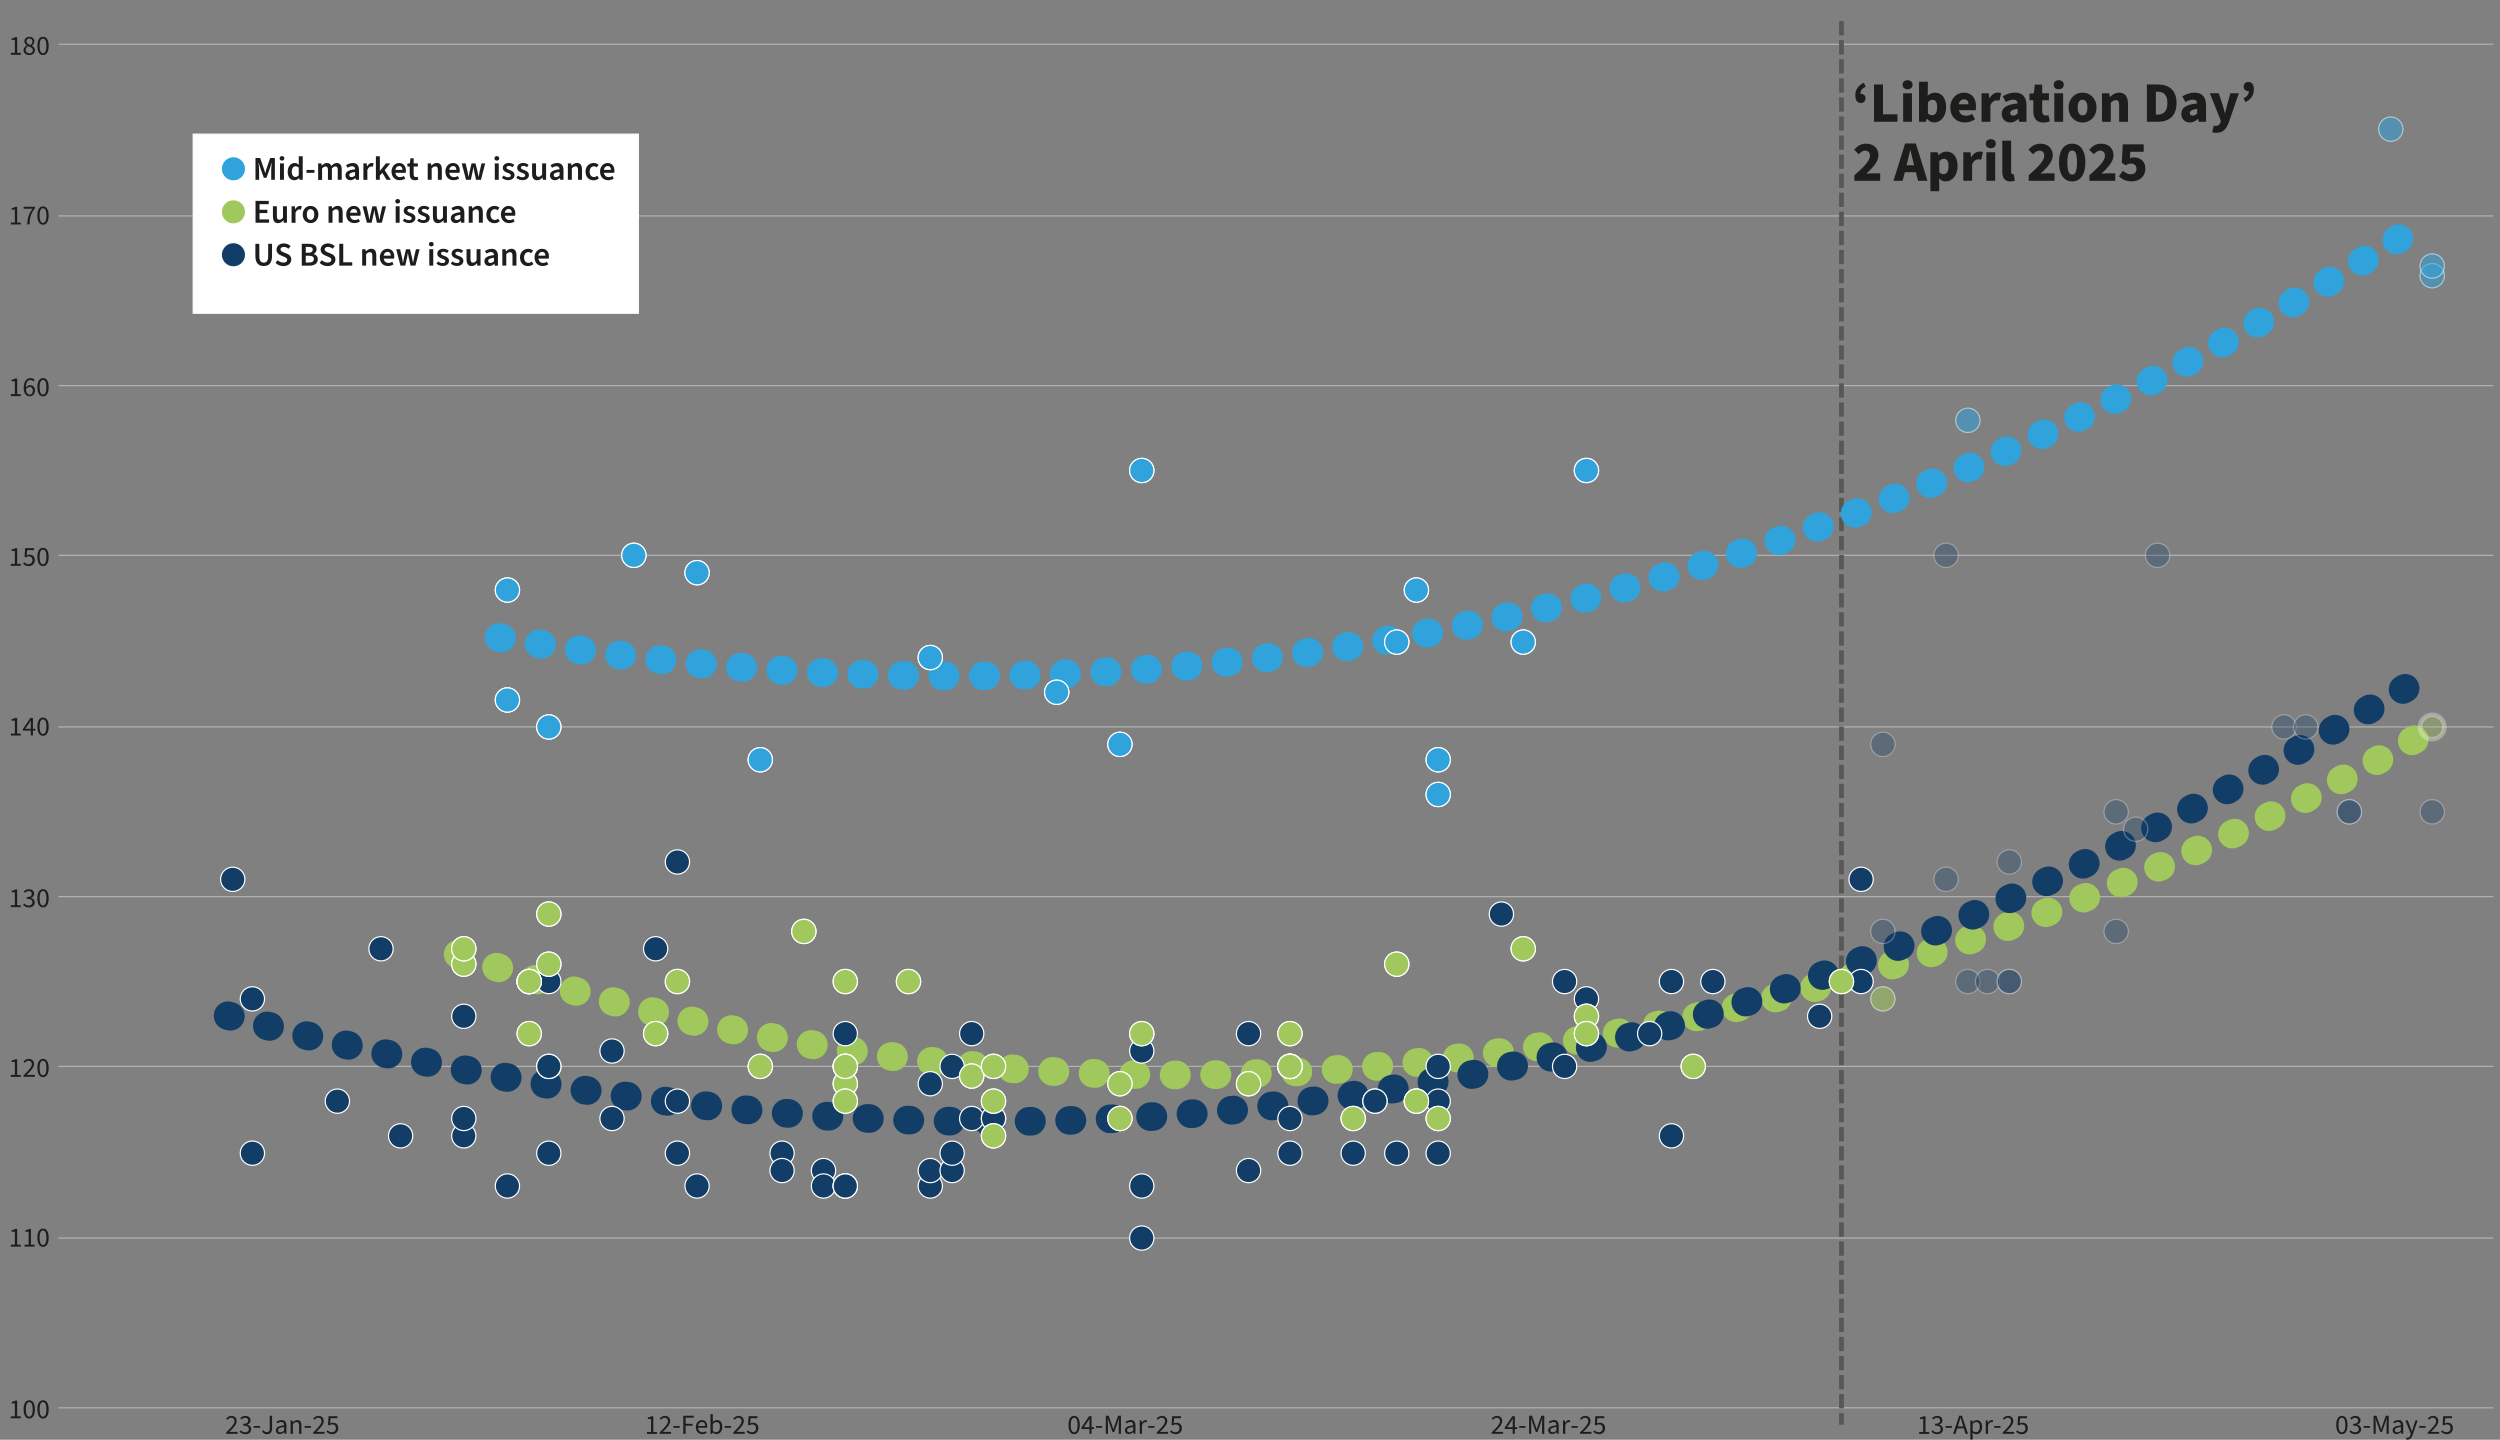 <?xml version="1.0" encoding="UTF-8"?>
<svg xmlns="http://www.w3.org/2000/svg" viewBox="0 0 524.41 302">
  <rect x="0" y="0" width="524.41" height="302" fill="#808080" stroke="none"/>
  <defs>
    <style>
      .Scatter_light, .cls-1, .cls-2, .cls-3, .cls-4, .cls-5, .cls-6, .cls-7 {
        stroke: #fff;
        stroke-miterlimit: 10;
      }

      .Scatter_light, .cls-2, .cls-3, .cls-4, .cls-8, .cls-5, .cls-6, .cls-7 {
        stroke-width: .25px;
      }

      .Scatter_light, .cls-5 {
        fill: #30a3dc;
      }

      .cls-9 {
        stroke: #30a3dc;
      }

      .cls-9, .cls-10, .cls-11, .cls-12, .cls-8 {
        fill: none;
        stroke-linejoin: round;
      }

      .cls-9, .cls-11, .cls-12 {
        stroke-dasharray: .5 8;
        stroke-linecap: round;
        stroke-width: 6px;
      }

      .cls-1, .cls-2, .cls-7 {
        fill: #a1c85c;
      }

      .cls-1, .cls-5, .cls-6, .cls-7 {
        opacity: .31;
      }

      .cls-13 {
        fill: #1d1d1b;
      }

      .cls-10 {
        stroke: #575756;
        stroke-dasharray: 3 1;
      }

      .cls-11 {
        stroke: #113d66;
      }

      .cls-12 {
        stroke: #a1c85c;
      }

      .cls-3 {
        fill: #fff;
      }

      .cls-4, .cls-6 {
        fill: #113d66;
      }

      .cls-8 {
        stroke: #b2b2b2;
      }
    </style>
  </defs>
  <g id="Layer_7" data-name="Layer 7">
    <path class="cls-8" d="M12.25,9.29h510.76M12.25,45.29h510.76M12.25,80.89h510.76M12.25,116.49h510.76M12.25,152.49h510.76M12.25,188.09h510.76M12.25,223.69h510.76M12.25,259.7h510.76"/>
    <line class="cls-8" x1="12.25" y1="295.3" x2="523.01" y2="295.3"/>
    <g>
      <g>
        <path class="cls-13" d="M2.27,297.09h.85v-2.71h-.68v-.31c.34-.06.58-.15.79-.27h.37v3.3h.76v.4h-2.09v-.4Z"/>
        <path class="cls-13" d="M4.95,295.63c0-1.24.45-1.91,1.19-1.91s1.18.67,1.18,1.91-.45,1.93-1.18,1.93-1.19-.69-1.19-1.93ZM6.86,295.63c0-1.08-.29-1.52-.72-1.52s-.72.44-.72,1.52.29,1.54.72,1.54.72-.46.72-1.54Z"/>
        <path class="cls-13" d="M7.84,295.63c0-1.24.45-1.91,1.19-1.91s1.18.67,1.18,1.91-.45,1.93-1.18,1.93-1.19-.69-1.19-1.93ZM9.74,295.63c0-1.08-.29-1.52-.72-1.52s-.72.44-.72,1.52.29,1.54.72,1.54.72-.46.72-1.54Z"/>
      </g>
      <g>
        <path class="cls-13" d="M2.27,261.08h.85v-2.71h-.68v-.31c.34-.06.58-.15.79-.27h.37v3.3h.76v.4h-2.09v-.4Z"/>
        <path class="cls-13" d="M5.16,261.08h.85v-2.71h-.68v-.31c.34-.06.59-.15.79-.27h.37v3.3h.76v.4h-2.09v-.4Z"/>
        <path class="cls-13" d="M7.84,259.62c0-1.24.45-1.91,1.19-1.91s1.18.67,1.18,1.91-.45,1.93-1.18,1.93-1.19-.69-1.19-1.93ZM9.74,259.62c0-1.08-.29-1.52-.72-1.52s-.72.44-.72,1.52.29,1.54.72,1.54.72-.46.72-1.54Z"/>
      </g>
      <g>
        <path class="cls-13" d="M2.27,225.48h.85v-2.71h-.68v-.31c.34-.06.58-.15.79-.27h.37v3.3h.76v.4h-2.09v-.4Z"/>
        <path class="cls-13" d="M4.93,225.59c1.1-1.08,1.74-1.76,1.74-2.36,0-.42-.23-.72-.7-.72-.31,0-.57.2-.78.44l-.27-.26c.31-.35.64-.57,1.11-.57.68,0,1.11.43,1.11,1.08,0,.72-.65,1.39-1.55,2.3.2-.02.43-.03.62-.03h1.11v.41h-2.39v-.3Z"/>
        <path class="cls-13" d="M7.84,224.02c0-1.24.45-1.91,1.19-1.91s1.18.67,1.18,1.91-.45,1.93-1.18,1.93-1.19-.69-1.19-1.93ZM9.74,224.02c0-1.08-.29-1.52-.72-1.52s-.72.44-.72,1.52.29,1.54.72,1.54.72-.46.72-1.54Z"/>
      </g>
      <g>
        <path class="cls-13" d="M2.27,189.88h.85v-2.71h-.68v-.31c.34-.06.58-.15.79-.27h.37v3.3h.76v.4h-2.09v-.4Z"/>
        <path class="cls-13" d="M4.85,189.83l.24-.31c.22.23.51.44.94.44s.77-.26.77-.67c0-.44-.3-.74-1.18-.74v-.37c.78,0,1.05-.3,1.05-.69,0-.35-.24-.58-.64-.58-.31,0-.57.16-.79.37l-.25-.3c.28-.27.63-.46,1.06-.46.64,0,1.11.34,1.11.94,0,.45-.27.73-.67.88v.02c.45.1.8.43.8.94,0,.66-.54,1.05-1.22,1.05-.59,0-.97-.25-1.22-.52Z"/>
        <path class="cls-13" d="M7.84,188.42c0-1.24.45-1.91,1.19-1.91s1.18.67,1.18,1.91-.45,1.93-1.18,1.93-1.19-.69-1.19-1.93ZM9.74,188.42c0-1.08-.29-1.52-.72-1.52s-.72.44-.72,1.52.29,1.54.72,1.54.72-.46.72-1.54Z"/>
      </g>
      <g>
        <path class="cls-13" d="M2.27,153.88h.85v-2.71h-.68v-.31c.34-.06.58-.15.79-.27h.37v3.3h.76v.4h-2.09v-.4Z"/>
        <path class="cls-13" d="M6.46,153.26h-1.66v-.32l1.58-2.36h.53v2.3h.5v.38h-.5v1.02h-.45v-1.02ZM6.46,152.88v-1.07c0-.19.02-.51.03-.71h-.02c-.09.17-.2.34-.3.52l-.86,1.26h1.16Z"/>
        <path class="cls-13" d="M7.84,152.42c0-1.24.45-1.91,1.19-1.91s1.18.67,1.18,1.91-.45,1.93-1.18,1.93-1.19-.69-1.19-1.93ZM9.74,152.42c0-1.08-.29-1.52-.72-1.52s-.72.44-.72,1.52.29,1.54.72,1.54.72-.46.72-1.54Z"/>
      </g>
      <g>
        <path class="cls-13" d="M2.27,118.28h.85v-2.71h-.68v-.31c.34-.06.58-.15.79-.27h.37v3.3h.76v.4h-2.09v-.4Z"/>
        <path class="cls-13" d="M4.84,118.25l.23-.32c.22.22.5.42.93.42s.81-.33.81-.84-.31-.81-.78-.81c-.25,0-.41.08-.63.22l-.25-.16.12-1.78h1.86v.42h-1.43l-.1,1.09c.17-.09.34-.15.57-.15.63,0,1.14.36,1.14,1.16s-.6,1.25-1.25,1.25c-.59,0-.96-.25-1.21-.5Z"/>
        <path class="cls-13" d="M7.84,116.82c0-1.24.45-1.91,1.19-1.91s1.18.67,1.18,1.91-.45,1.93-1.18,1.93-1.19-.69-1.19-1.93ZM9.74,116.82c0-1.08-.29-1.52-.72-1.52s-.72.44-.72,1.52.29,1.54.72,1.54.72-.46.72-1.54Z"/>
      </g>
      <g>
        <path class="cls-13" d="M2.27,82.68h.85v-2.71h-.68v-.31c.34-.06.58-.15.79-.27h.37v3.3h.76v.4h-2.09v-.4Z"/>
        <path class="cls-13" d="M4.98,81.37c0-1.48.67-2.06,1.41-2.06.4,0,.69.17.89.39l-.27.3c-.15-.18-.38-.3-.61-.3-.52,0-.96.41-.97,1.58.23-.29.56-.48.86-.48.64,0,1.05.38,1.05,1.14,0,.71-.5,1.19-1.1,1.19-.72,0-1.28-.59-1.28-1.78ZM5.44,81.67c.06.72.35,1.1.81,1.1.37,0,.64-.32.64-.81s-.23-.78-.68-.78c-.24,0-.54.14-.77.49Z"/>
        <path class="cls-13" d="M7.84,81.22c0-1.24.45-1.91,1.19-1.91s1.18.67,1.18,1.91-.45,1.93-1.18,1.93-1.19-.69-1.19-1.93ZM9.74,81.22c0-1.08-.29-1.52-.72-1.52s-.72.44-.72,1.52.29,1.54.72,1.54.72-.46.72-1.54Z"/>
      </g>
      <g>
        <path class="cls-13" d="M2.27,46.68h.85v-2.71h-.68v-.31c.34-.06.58-.15.79-.27h.37v3.3h.76v.4h-2.09v-.4Z"/>
        <path class="cls-13" d="M6.8,43.79h-1.84v-.42h2.38v.3c-.89,1.12-1.09,1.96-1.15,3.4h-.49c.06-1.39.36-2.26,1.11-3.28Z"/>
        <path class="cls-13" d="M7.84,45.21c0-1.24.45-1.91,1.19-1.91s1.18.67,1.18,1.91-.45,1.93-1.18,1.93-1.19-.69-1.19-1.93ZM9.74,45.21c0-1.08-.29-1.52-.72-1.52s-.72.44-.72,1.52.29,1.54.72,1.54.72-.46.72-1.54Z"/>
      </g>
      <g>
        <path class="cls-13" d="M2.27,11.08h.85v-2.71h-.68v-.31c.34-.06.58-.15.79-.27h.37v3.3h.76v.4h-2.09v-.4Z"/>
        <path class="cls-13" d="M4.94,10.53c0-.48.35-.81.7-1v-.02c-.27-.19-.52-.46-.52-.85,0-.57.45-.95,1.05-.95.64,0,1.04.41,1.04.99,0,.39-.28.72-.51.89v.02c.33.19.64.45.64.95,0,.55-.48.99-1.19.99s-1.21-.43-1.21-1.02ZM6.89,10.54c0-.48-.47-.64-1-.86-.29.19-.51.46-.51.8,0,.41.34.7.79.7.43,0,.72-.26.72-.64ZM6.8,8.72c0-.36-.24-.65-.64-.65-.34,0-.6.23-.6.59,0,.44.41.63.85.8.25-.22.39-.47.39-.74Z"/>
        <path class="cls-13" d="M7.84,9.62c0-1.24.45-1.91,1.19-1.91s1.18.67,1.18,1.91-.45,1.93-1.18,1.93-1.19-.69-1.19-1.93ZM9.74,9.62c0-1.08-.29-1.52-.72-1.52s-.72.43-.72,1.52.29,1.54.72,1.54.72-.46.72-1.54Z"/>
      </g>
    </g>
    <g>
      <g>
        <path class="cls-13" d="M47.44,300.47c1.1-1.08,1.74-1.76,1.74-2.36,0-.42-.23-.72-.7-.72-.31,0-.57.2-.78.44l-.27-.26c.31-.35.64-.57,1.11-.57.68,0,1.11.43,1.11,1.08,0,.72-.65,1.39-1.55,2.3.2-.02.43-.03.62-.03h1.11v.41h-2.39v-.3Z"/>
        <path class="cls-13" d="M50.24,300.32l.24-.31c.22.23.51.44.95.44s.77-.26.77-.67c0-.44-.3-.74-1.18-.74v-.37c.78,0,1.05-.3,1.05-.69,0-.35-.24-.58-.64-.58-.31,0-.57.16-.79.37l-.25-.3c.28-.27.63-.46,1.06-.46.64,0,1.11.34,1.11.94,0,.45-.27.73-.67.88v.02c.45.1.8.43.8.94,0,.66-.54,1.05-1.22,1.05-.59,0-.97-.25-1.22-.52Z"/>
        <path class="cls-13" d="M53.21,299.13h1.33v.37h-1.33v-.37Z"/>
        <path class="cls-13" d="M54.97,300.23l.33-.22c.16.28.38.41.66.41.42,0,.62-.23.62-.82v-2.63h.49v2.67c0,.67-.31,1.21-1.08,1.21-.46,0-.8-.2-1.01-.61Z"/>
        <path class="cls-13" d="M57.87,300.04c0-.63.52-.93,1.73-1.06,0-.35-.12-.7-.58-.7-.33,0-.62.14-.84.29l-.19-.33c.26-.17.66-.37,1.11-.37.68,0,.98.46.98,1.15v1.73h-.39l-.05-.34h-.02c-.27.23-.57.41-.93.41-.47,0-.82-.29-.82-.8ZM59.59,300.09v-.76c-.95.11-1.26.32-1.26.69,0,.31.21.43.49.43s.5-.12.77-.36Z"/>
        <path class="cls-13" d="M60.96,297.95h.39l.04.41h.02c.27-.27.56-.48.95-.48.6,0,.86.38.86,1.1v1.79h-.48v-1.72c0-.53-.16-.75-.53-.75-.28,0-.49.14-.77.43v2.04h-.48v-2.82Z"/>
        <path class="cls-13" d="M63.9,299.13h1.33v.37h-1.33v-.37Z"/>
        <path class="cls-13" d="M65.7,300.47c1.1-1.08,1.74-1.76,1.74-2.36,0-.42-.23-.72-.7-.72-.31,0-.57.2-.78.44l-.27-.26c.31-.35.64-.57,1.11-.57.68,0,1.11.43,1.11,1.08,0,.72-.65,1.39-1.55,2.3.2-.02.43-.03.62-.03h1.11v.41h-2.39v-.3Z"/>
        <path class="cls-13" d="M68.49,300.34l.23-.32c.22.22.5.42.93.42s.81-.33.81-.84-.31-.81-.78-.81c-.25,0-.41.08-.63.22l-.25-.16.12-1.78h1.86v.42h-1.43l-.1,1.09c.17-.09.34-.15.57-.15.63,0,1.14.36,1.14,1.16s-.6,1.25-1.25,1.25c-.59,0-.96-.25-1.21-.5Z"/>
      </g>
      <g>
        <path class="cls-13" d="M135.71,300.37h.85v-2.71h-.68v-.31c.34-.06.58-.15.79-.27h.37v3.3h.76v.4h-2.09v-.4Z"/>
        <path class="cls-13" d="M138.37,300.47c1.1-1.08,1.74-1.76,1.74-2.36,0-.42-.23-.72-.7-.72-.31,0-.57.2-.78.44l-.27-.26c.31-.35.64-.57,1.11-.57.68,0,1.11.43,1.11,1.08,0,.72-.65,1.39-1.55,2.3.2-.02.43-.03.62-.03h1.11v.41h-2.39v-.3Z"/>
        <path class="cls-13" d="M141.26,299.13h1.33v.37h-1.33v-.37Z"/>
        <path class="cls-13" d="M143.34,296.97h2.19v.41h-1.71v1.28h1.45v.41h-1.45v1.7h-.49v-3.8Z"/>
        <path class="cls-13" d="M145.96,299.36c0-.92.62-1.48,1.26-1.48.72,0,1.13.51,1.13,1.32,0,.1,0,.19-.02.28h-1.9c.04.58.39.96.93.96.27,0,.51-.08.71-.21l.17.31c-.24.17-.54.29-.93.29-.75,0-1.34-.54-1.34-1.48ZM147.93,299.12c0-.56-.26-.85-.69-.85-.39,0-.74.31-.8.85h1.49Z"/>
        <path class="cls-13" d="M149.49,300.48h-.02l-.05.29h-.38v-4.13h.48v1.12l-.02.5c.26-.22.57-.39.89-.39.72,0,1.12.56,1.12,1.43,0,.96-.58,1.52-1.22,1.52-.26,0-.55-.13-.8-.36ZM151.02,299.32c0-.62-.21-1.03-.74-1.03-.24,0-.48.13-.75.38v1.47c.24.21.5.29.68.29.46,0,.81-.42.81-1.11Z"/>
        <path class="cls-13" d="M152.02,299.13h1.33v.37h-1.33v-.37Z"/>
        <path class="cls-13" d="M153.82,300.47c1.1-1.08,1.74-1.76,1.74-2.36,0-.42-.23-.72-.7-.72-.31,0-.57.2-.78.44l-.27-.26c.31-.35.64-.57,1.11-.57.68,0,1.11.43,1.11,1.08,0,.72-.65,1.39-1.55,2.3.2-.02.43-.03.62-.03h1.11v.41h-2.39v-.3Z"/>
        <path class="cls-13" d="M156.61,300.34l.23-.32c.22.22.5.42.93.42s.81-.33.81-.84-.31-.81-.78-.81c-.25,0-.41.08-.63.22l-.26-.16.12-1.78h1.86v.42h-1.43l-.1,1.09c.17-.09.34-.15.57-.15.63,0,1.14.36,1.14,1.16s-.6,1.25-1.25,1.25c-.59,0-.96-.25-1.21-.5Z"/>
      </g>
      <g>
        <path class="cls-13" d="M224.13,298.91c0-1.24.45-1.91,1.19-1.91s1.18.67,1.18,1.91-.45,1.93-1.18,1.93-1.19-.69-1.19-1.93ZM226.04,298.91c0-1.08-.29-1.52-.72-1.52s-.72.44-.72,1.52.29,1.54.72,1.54.72-.46.72-1.54Z"/>
        <path class="cls-13" d="M228.52,299.75h-1.66v-.32l1.58-2.36h.53v2.3h.5v.38h-.5v1.02h-.45v-1.02ZM228.52,299.37v-1.07c0-.19.02-.51.03-.71h-.02c-.09.17-.2.34-.3.52l-.86,1.26h1.16Z"/>
        <path class="cls-13" d="M229.88,299.13h1.33v.37h-1.33v-.37Z"/>
        <path class="cls-13" d="M231.96,296.97h.61l.72,2.04c.09.27.17.51.25.79h.02c.09-.28.16-.53.25-.79l.72-2.04h.61v3.8h-.46v-2.1c0-.34.04-.81.07-1.14h-.02l-.3.89-.71,1.97h-.35l-.71-1.97-.3-.89h-.02c.03.33.07.8.07,1.14v2.1h-.45v-3.8Z"/>
        <path class="cls-13" d="M235.97,300.04c0-.63.52-.93,1.73-1.06,0-.35-.12-.7-.58-.7-.32,0-.62.14-.84.29l-.19-.33c.26-.17.66-.37,1.11-.37.68,0,.98.46.98,1.15v1.73h-.39l-.05-.34h-.02c-.27.23-.57.41-.93.41-.47,0-.82-.29-.82-.8ZM237.69,300.09v-.76c-.95.11-1.26.32-1.26.69,0,.31.21.43.49.43s.5-.12.77-.36Z"/>
        <path class="cls-13" d="M239.06,297.95h.39l.04.51h.02c.2-.35.49-.58.8-.58.13,0,.21.02.3.06l-.1.41c-.08-.02-.14-.04-.25-.04-.24,0-.52.17-.71.64v1.81h-.48v-2.82Z"/>
        <path class="cls-13" d="M240.84,299.13h1.33v.37h-1.33v-.37Z"/>
        <path class="cls-13" d="M242.64,300.47c1.1-1.08,1.74-1.76,1.74-2.36,0-.42-.23-.72-.7-.72-.31,0-.57.2-.78.44l-.27-.26c.31-.35.64-.57,1.11-.57.68,0,1.11.43,1.11,1.08,0,.72-.65,1.39-1.55,2.3.2-.02.43-.03.62-.03h1.11v.41h-2.39v-.3Z"/>
        <path class="cls-13" d="M245.44,300.34l.23-.32c.22.22.5.42.93.42s.81-.33.81-.84-.31-.81-.78-.81c-.26,0-.41.08-.63.22l-.25-.16.12-1.78h1.86v.42h-1.43l-.1,1.09c.17-.09.34-.15.57-.15.63,0,1.14.36,1.14,1.16s-.6,1.25-1.25,1.25c-.59,0-.96-.25-1.21-.5Z"/>
      </g>
      <g>
        <path class="cls-13" d="M312.9,300.47c1.1-1.08,1.74-1.76,1.74-2.36,0-.42-.23-.72-.7-.72-.31,0-.57.2-.78.44l-.27-.26c.31-.35.64-.57,1.11-.57.68,0,1.11.43,1.11,1.08,0,.72-.65,1.39-1.55,2.3.2-.02.43-.03.62-.03h1.11v.41h-2.39v-.3Z"/>
        <path class="cls-13" d="M317.31,299.75h-1.66v-.32l1.58-2.36h.53v2.3h.5v.38h-.5v1.02h-.45v-1.02ZM317.31,299.37v-1.07c0-.19.02-.51.03-.71h-.02c-.09.17-.2.34-.3.52l-.86,1.26h1.16Z"/>
        <path class="cls-13" d="M318.67,299.13h1.33v.37h-1.33v-.37Z"/>
        <path class="cls-13" d="M320.75,296.97h.61l.72,2.04c.09.27.17.51.25.79h.02c.09-.28.16-.53.25-.79l.72-2.04h.61v3.8h-.46v-2.1c0-.34.04-.81.07-1.14h-.02l-.3.89-.71,1.97h-.35l-.71-1.97-.3-.89h-.02c.03.33.07.8.07,1.14v2.1h-.45v-3.8Z"/>
        <path class="cls-13" d="M324.75,300.04c0-.63.52-.93,1.73-1.06,0-.35-.12-.7-.58-.7-.32,0-.62.14-.84.29l-.19-.33c.26-.17.66-.37,1.11-.37.68,0,.98.46.98,1.15v1.73h-.39l-.05-.34h-.02c-.27.23-.57.41-.93.41-.47,0-.82-.29-.82-.8ZM326.48,300.09v-.76c-.95.11-1.26.32-1.26.69,0,.31.21.43.49.43s.5-.12.77-.36Z"/>
        <path class="cls-13" d="M327.85,297.95h.39l.04.51h.02c.2-.35.49-.58.8-.58.13,0,.21.02.3.06l-.1.41c-.08-.02-.14-.04-.25-.04-.24,0-.52.17-.71.64v1.81h-.48v-2.82Z"/>
        <path class="cls-13" d="M329.63,299.13h1.33v.37h-1.33v-.37Z"/>
        <path class="cls-13" d="M331.43,300.47c1.1-1.08,1.74-1.76,1.74-2.36,0-.42-.23-.72-.7-.72-.31,0-.57.2-.78.44l-.27-.26c.31-.35.64-.57,1.11-.57.68,0,1.11.43,1.11,1.08,0,.72-.65,1.39-1.55,2.3.2-.02.43-.03.62-.03h1.11v.41h-2.39v-.3Z"/>
        <path class="cls-13" d="M334.22,300.34l.23-.32c.22.22.5.42.93.42s.81-.33.81-.84-.31-.81-.78-.81c-.26,0-.41.08-.63.22l-.25-.16.12-1.78h1.86v.42h-1.43l-.1,1.09c.17-.09.34-.15.57-.15.63,0,1.14.36,1.14,1.16s-.6,1.25-1.25,1.25c-.59,0-.96-.25-1.21-.5Z"/>
      </g>
      <g>
        <path class="cls-13" d="M402.57,300.37h.85v-2.71h-.68v-.31c.34-.06.59-.15.79-.27h.37v3.3h.76v.4h-2.09v-.4Z"/>
        <path class="cls-13" d="M405.14,300.32l.24-.31c.22.23.51.44.95.44s.76-.26.76-.67c0-.44-.3-.74-1.18-.74v-.37c.78,0,1.05-.3,1.05-.69,0-.35-.24-.58-.64-.58-.31,0-.57.16-.79.37l-.25-.3c.28-.27.63-.46,1.06-.46.64,0,1.11.34,1.11.94,0,.45-.27.73-.67.88v.02c.45.1.8.43.8.94,0,.66-.54,1.05-1.22,1.05-.59,0-.97-.25-1.22-.52Z"/>
        <path class="cls-13" d="M408.11,299.13h1.33v.37h-1.33v-.37Z"/>
        <path class="cls-13" d="M410.98,296.97h.56l1.28,3.8h-.52l-.36-1.15h-1.39l-.37,1.15h-.49l1.28-3.8ZM410.68,299.22h1.14l-.18-.57c-.14-.42-.26-.84-.38-1.28h-.02c-.12.44-.24.86-.37,1.28l-.18.57Z"/>
        <path class="cls-13" d="M413.31,297.95h.39l.04.33h.02c.25-.21.57-.39.9-.39.72,0,1.12.56,1.12,1.44,0,.96-.58,1.52-1.22,1.52-.25,0-.52-.12-.78-.32v.49s.01.95.01.95h-.48v-4.01ZM415.28,299.32c0-.62-.21-1.03-.74-1.03-.24,0-.48.13-.75.38v1.47c.25.21.5.29.68.29.46,0,.81-.42.81-1.11Z"/>
        <path class="cls-13" d="M416.53,297.95h.39l.04.51h.02c.2-.35.49-.58.8-.58.13,0,.21.02.3.06l-.1.41c-.08-.02-.14-.04-.25-.04-.24,0-.52.17-.71.64v1.81h-.48v-2.82Z"/>
        <path class="cls-13" d="M418.31,299.13h1.33v.37h-1.33v-.37Z"/>
        <path class="cls-13" d="M420.11,300.47c1.1-1.08,1.74-1.76,1.74-2.36,0-.42-.23-.72-.7-.72-.31,0-.57.2-.78.44l-.27-.26c.31-.35.64-.57,1.11-.57.68,0,1.11.43,1.11,1.08,0,.72-.65,1.39-1.55,2.3.2-.02.43-.03.62-.03h1.11v.41h-2.39v-.3Z"/>
        <path class="cls-13" d="M422.9,300.34l.23-.32c.22.22.5.42.93.42s.81-.33.81-.84-.31-.81-.78-.81c-.26,0-.41.08-.63.22l-.25-.16.12-1.78h1.86v.42h-1.43l-.1,1.09c.17-.09.34-.15.57-.15.63,0,1.14.36,1.14,1.16s-.6,1.25-1.25,1.25c-.59,0-.96-.25-1.21-.5Z"/>
      </g>
      <g>
        <path class="cls-13" d="M490.06,298.91c0-1.24.45-1.91,1.19-1.91s1.18.67,1.18,1.91-.45,1.93-1.18,1.93-1.19-.69-1.19-1.93ZM491.97,298.91c0-1.08-.29-1.52-.72-1.52s-.72.44-.72,1.52.29,1.54.72,1.54.72-.46.72-1.54Z"/>
        <path class="cls-13" d="M492.84,300.32l.24-.31c.22.23.51.44.95.44s.76-.26.76-.67c0-.44-.3-.74-1.18-.74v-.37c.78,0,1.05-.3,1.05-.69,0-.35-.24-.58-.64-.58-.31,0-.57.16-.79.37l-.25-.3c.28-.27.63-.46,1.06-.46.64,0,1.11.34,1.11.94,0,.45-.27.73-.67.88v.02c.45.1.8.43.8.94,0,.66-.54,1.05-1.22,1.05-.59,0-.97-.25-1.22-.52Z"/>
        <path class="cls-13" d="M495.81,299.13h1.33v.37h-1.33v-.37Z"/>
        <path class="cls-13" d="M497.89,296.97h.61l.72,2.04c.09.27.17.51.25.79h.02c.09-.28.16-.53.25-.79l.72-2.04h.61v3.8h-.46v-2.1c0-.34.04-.81.07-1.14h-.02l-.3.89-.71,1.97h-.35l-.71-1.97-.3-.89h-.02c.03.33.07.8.07,1.14v2.1h-.45v-3.8Z"/>
        <path class="cls-13" d="M501.89,300.04c0-.63.52-.93,1.73-1.06,0-.35-.12-.7-.58-.7-.32,0-.62.14-.84.29l-.19-.33c.26-.17.66-.37,1.11-.37.68,0,.98.46.98,1.15v1.73h-.39l-.05-.34h-.02c-.27.23-.57.41-.93.41-.47,0-.82-.29-.82-.8ZM503.62,300.09v-.76c-.95.11-1.26.32-1.26.69,0,.31.21.43.49.43s.5-.12.77-.36Z"/>
        <path class="cls-13" d="M504.7,301.93l.1-.38c.07.02.14.03.21.03.31,0,.52-.25.63-.6l.06-.21-1.13-2.82h.5l.57,1.55c.09.24.19.53.28.79h.02c.08-.25.16-.54.23-.79l.5-1.55h.47l-1.06,3.05c-.2.56-.49.98-1.06.98-.13,0-.24-.02-.34-.06Z"/>
        <path class="cls-13" d="M507.46,299.13h1.33v.37h-1.33v-.37Z"/>
        <path class="cls-13" d="M509.26,300.47c1.1-1.08,1.74-1.76,1.74-2.36,0-.42-.23-.72-.7-.72-.31,0-.57.2-.78.44l-.27-.26c.31-.35.64-.57,1.11-.57.68,0,1.11.43,1.11,1.08,0,.72-.65,1.39-1.55,2.3.2-.02.43-.03.62-.03h1.11v.41h-2.39v-.3Z"/>
        <path class="cls-13" d="M512.06,300.34l.23-.32c.22.22.5.42.93.42s.81-.33.81-.84-.31-.81-.78-.81c-.26,0-.41.08-.63.22l-.25-.16.12-1.78h1.86v.42h-1.43l-.1,1.09c.17-.09.34-.15.57-.15.63,0,1.14.36,1.14,1.16s-.6,1.25-1.25,1.25c-.59,0-.96-.25-1.21-.5Z"/>
      </g>
    </g>
    <g>
      <line class="cls-10" x1="386.27" y1="4.42" x2="386.27" y2="298.87"/>
      <g>
        <path class="cls-13" d="M389.18,19.98c0-1.15.58-2.04,1.77-2.62l.41.81c-.75.35-1.11.82-1.11,1.52.04-.01.07-.01.11-.01.53,0,.96.36.96.91,0,.62-.4,1.02-.96,1.02-.77,0-1.18-.59-1.18-1.62Z"/>
        <path class="cls-13" d="M393.1,17.72h1.88v6.26h3.04v1.56h-4.92v-7.83Z"/>
        <path class="cls-13" d="M399.09,17.77c0-.58.43-.95,1.05-.95s1.05.37,1.05.95-.43.96-1.05.96-1.05-.37-1.05-.96ZM399.21,19.57h1.85v5.98h-1.85v-5.98Z"/>
        <path class="cls-13" d="M404.19,24.91h-.05l-.14.64h-1.46v-8.4h1.85v2.02l-.04.9c.44-.4.99-.64,1.54-.64,1.44,0,2.34,1.19,2.34,3.03,0,2.06-1.21,3.23-2.5,3.23-.54,0-1.08-.26-1.55-.78ZM406.34,22.48c0-1.05-.31-1.54-.97-1.54-.35,0-.64.16-.96.5v2.37c.3.26.61.35.9.35.58,0,1.03-.47,1.03-1.68Z"/>
        <path class="cls-13" d="M409.1,22.56c0-1.94,1.39-3.13,2.83-3.13,1.73,0,2.57,1.25,2.57,2.87,0,.34-.04.65-.07.82h-3.52c.17.81.73,1.15,1.49,1.15.43,0,.87-.13,1.29-.37l.6,1.12c-.63.45-1.44.67-2.15.67-1.71,0-3.03-1.14-3.03-3.14ZM412.91,21.87c0-.59-.26-1.03-.94-1.03-.53,0-.97.34-1.09,1.03h2.03Z"/>
        <path class="cls-13" d="M415.66,19.57h1.51l.13,1.03h.05c.43-.81,1.09-1.18,1.7-1.18.35,0,.55.04.72.12l-.35,1.58c-.22-.05-.35-.07-.61-.07-.45,0-.99.29-1.3,1.08v3.42h-1.85v-5.98Z"/>
        <path class="cls-13" d="M419.89,23.88c0-1.26.97-1.95,3.33-2.19-.05-.49-.3-.78-.91-.78-.48,0-.96.17-1.56.5l-.65-1.2c.78-.48,1.64-.78,2.57-.78,1.54,0,2.41.85,2.41,2.73v3.39h-1.52l-.13-.6h-.05c-.49.44-1.03.75-1.71.75-1.09,0-1.78-.82-1.78-1.82ZM423.22,23.78v-.95c-1.19.16-1.55.48-1.55.9,0,.35.23.52.64.52.37,0,.62-.18.91-.47Z"/>
        <path class="cls-13" d="M426.52,23.34v-2.31h-.81v-1.4l.91-.06.22-1.83h1.54v1.83h1.41v1.46h-1.41v2.28c0,.67.31.93.76.93.19,0,.4-.02.55-.08l.29,1.3c-.31.12-.77.24-1.36.24-1.49,0-2.1-.95-2.1-2.36Z"/>
        <path class="cls-13" d="M430.8,17.77c0-.58.43-.95,1.05-.95s1.05.37,1.05.95-.43.96-1.05.96-1.05-.37-1.05-.96ZM430.92,19.57h1.85v5.98h-1.85v-5.98Z"/>
        <path class="cls-13" d="M433.92,22.56c0-1.98,1.41-3.13,2.92-3.13s2.93,1.14,2.93,3.13-1.41,3.14-2.93,3.14-2.92-1.15-2.92-3.14ZM437.86,22.56c0-.99-.32-1.64-1.02-1.64s-1.02.65-1.02,1.64.33,1.64,1.02,1.64,1.02-.64,1.02-1.64Z"/>
        <path class="cls-13" d="M440.93,19.57h1.51l.13.75h.05c.49-.48,1.09-.89,1.91-.89,1.3,0,1.85.93,1.85,2.42v3.7h-1.86v-3.46c0-.83-.22-1.08-.7-1.08-.42,0-.67.2-1.05.54v4h-1.85v-5.98Z"/>
        <path class="cls-13" d="M450.34,17.72h2.25c2.39,0,3.97,1.17,3.97,3.88s-1.58,3.94-3.86,3.94h-2.36v-7.83ZM452.48,24.05c1.26,0,2.16-.59,2.16-2.44s-.9-2.38-2.16-2.38h-.26v4.82h.26Z"/>
        <path class="cls-13" d="M457.56,23.88c0-1.26.97-1.95,3.33-2.19-.05-.49-.3-.78-.91-.78-.48,0-.96.17-1.56.5l-.65-1.2c.78-.48,1.64-.78,2.57-.78,1.54,0,2.41.85,2.41,2.73v3.39h-1.52l-.13-.6h-.05c-.49.44-1.03.75-1.71.75-1.09,0-1.78-.82-1.78-1.82ZM460.89,23.78v-.95c-1.19.16-1.55.48-1.55.9,0,.35.23.52.64.52.37,0,.62-.18.91-.47Z"/>
        <path class="cls-13" d="M464.04,27.71l.33-1.37c.19.05.28.06.4.06.58,0,.87-.3,1.01-.73l.08-.29-2.3-5.81h1.86l.82,2.48c.17.55.3,1.11.46,1.7h.05c.13-.56.25-1.13.41-1.7l.69-2.48h1.78l-2.06,5.99c-.59,1.54-1.23,2.3-2.66,2.3-.38,0-.62-.05-.87-.14Z"/>
        <path class="cls-13" d="M470.61,20.62c.73-.35,1.11-.82,1.11-1.52-.04.01-.08.01-.12.01-.53,0-.96-.36-.96-.91,0-.62.41-1.02.96-1.02.77,0,1.18.59,1.18,1.62,0,1.15-.58,2.04-1.77,2.62l-.4-.81Z"/>
        <path class="cls-13" d="M388.98,36.77c1.88-1.66,3.27-3.02,3.27-4.08,0-.72-.4-1.09-1.03-1.09-.53,0-.95.36-1.32.76l-.96-.96c.75-.84,1.46-1.26,2.54-1.26,1.52,0,2.56.97,2.56,2.44,0,1.37-1.25,2.61-2.54,3.86.4-.04.93-.08,1.27-.08h1.63v1.56h-5.42v-1.14Z"/>
        <path class="cls-13" d="M399.63,30.09h2.24l2.44,7.83h-1.97l-.46-1.8h-2.32l-.46,1.8h-1.91l2.44-7.83ZM399.92,34.67h1.6l-.17-.67c-.21-.77-.41-1.7-.61-2.51h-.05c-.19.82-.4,1.74-.6,2.51l-.17.67Z"/>
        <path class="cls-13" d="M404.94,31.94h1.51l.13.58h.05c.46-.42,1.06-.72,1.67-.72,1.44,0,2.33,1.19,2.33,3.03,0,2.06-1.21,3.23-2.5,3.23-.52,0-.99-.22-1.41-.61l.06.93v1.73h-1.85v-8.16ZM408.73,34.85c0-1.05-.31-1.54-.97-1.54-.35,0-.64.16-.96.5v2.37c.3.26.61.35.9.35.58,0,1.03-.47,1.03-1.68Z"/>
        <path class="cls-13" d="M411.83,31.94h1.51l.13,1.03h.05c.43-.81,1.09-1.18,1.7-1.18.35,0,.55.04.72.12l-.35,1.58c-.22-.05-.35-.07-.61-.07-.45,0-.99.29-1.3,1.08v3.41h-1.85v-5.98Z"/>
        <path class="cls-13" d="M416.55,30.14c0-.58.43-.95,1.05-.95s1.05.37,1.05.95-.43.96-1.05.96-1.05-.37-1.05-.96ZM416.67,31.94h1.85v5.98h-1.85v-5.98Z"/>
        <path class="cls-13" d="M420.01,35.98v-6.47h1.85v6.54c0,.38.19.5.34.5.07,0,.12,0,.22-.02l.22,1.37c-.2.08-.52.16-.93.16-1.27,0-1.7-.83-1.7-2.08Z"/>
        <path class="cls-13" d="M425.54,36.77c1.88-1.66,3.27-3.02,3.27-4.08,0-.72-.4-1.09-1.03-1.09-.53,0-.95.36-1.32.76l-.96-.96c.75-.84,1.46-1.26,2.54-1.26,1.52,0,2.56.97,2.56,2.44,0,1.37-1.25,2.61-2.54,3.86.4-.04.93-.08,1.27-.08h1.64v1.56h-5.42v-1.14Z"/>
        <path class="cls-13" d="M431.9,34.07c0-2.61,1.11-3.93,2.77-3.93s2.77,1.33,2.77,3.93-1.11,3.99-2.77,3.99-2.77-1.39-2.77-3.99ZM435.68,34.07c0-2.07-.46-2.49-1.01-2.49s-1.01.42-1.01,2.49.44,2.56,1.01,2.56,1.01-.5,1.01-2.56Z"/>
        <path class="cls-13" d="M438.28,36.77c1.88-1.66,3.27-3.02,3.27-4.08,0-.72-.4-1.09-1.03-1.09-.53,0-.95.36-1.32.76l-.96-.96c.75-.84,1.46-1.26,2.54-1.26,1.52,0,2.56.97,2.56,2.44,0,1.37-1.25,2.61-2.54,3.86.4-.04.93-.08,1.27-.08h1.63v1.56h-5.42v-1.14Z"/>
        <path class="cls-13" d="M444.47,36.98l.84-1.17c.46.42.99.75,1.61.75.76,0,1.24-.38,1.24-1.13s-.48-1.12-1.15-1.12c-.43,0-.65.1-1.11.38l-.82-.53.2-3.88h4.39v1.56h-2.79l-.11,1.33c.28-.12.52-.16.81-.16,1.32,0,2.44.75,2.44,2.36,0,1.71-1.32,2.68-2.83,2.68-1.25,0-2.12-.47-2.73-1.08Z"/>
      </g>
    </g>
  </g>
  <g id="trends">
    <path class="cls-9" d="M104.7,133.74c199.53,32.91,334-42.53,405.2-87.92"/>
    <path class="cls-12" d="M96.1,200.16c172.5,59.73,331.61,1.43,414.28-47.31"/>
    <path class="cls-11" d="M47.84,213.06c232.23,61.64,372.96-19.1,462.54-72.15"/>
  </g>
  <g id="EUR">
    <circle class="Scatter_light" cx="106.44" cy="146.83" r="2.55"/>
    <circle class="Scatter_light" cx="106.44" cy="146.83" r="2.55"/>
    <circle class="Scatter_light" cx="106.44" cy="123.77" r="2.55"/>
    <circle class="Scatter_light" cx="106.44" cy="123.77" r="2.55"/>
    <circle class="Scatter_light" cx="115.12" cy="152.49" r="2.55"/>
    <circle class="Scatter_light" cx="115.12" cy="152.49" r="2.55"/>
    <circle class="Scatter_light" cx="132.96" cy="116.49" r="2.55"/>
    <circle class="Scatter_light" cx="132.96" cy="116.49" r="2.55"/>
    <circle class="Scatter_light" cx="146.22" cy="120.13" r="2.55"/>
    <circle class="Scatter_light" cx="146.22" cy="120.13" r="2.55"/>
    <circle class="Scatter_light" cx="159.48" cy="159.37" r="2.55"/>
    <circle class="Scatter_light" cx="159.48" cy="159.37" r="2.55"/>
    <circle class="Scatter_light" cx="195.14" cy="137.93" r="2.55"/>
    <circle class="Scatter_light" cx="195.14" cy="137.93" r="2.55"/>
    <circle class="Scatter_light" cx="221.66" cy="145.21" r="2.55"/>
    <circle class="Scatter_light" cx="221.66" cy="145.21" r="2.55"/>
    <circle class="Scatter_light" cx="234.92" cy="156.14" r="2.55"/>
    <circle class="Scatter_light" cx="234.92" cy="156.14" r="2.55"/>
    <circle class="Scatter_light" cx="239.5" cy="98.69" r="2.55"/>
    <circle class="Scatter_light" cx="239.5" cy="98.69" r="2.55"/>
    <circle class="Scatter_light" cx="292.99" cy="134.69" r="2.55"/>
    <circle class="Scatter_light" cx="292.99" cy="134.69" r="2.55"/>
    <circle class="Scatter_light" cx="297.11" cy="123.77" r="2.55"/>
    <circle class="Scatter_light" cx="297.11" cy="123.77" r="2.55"/>
    <circle class="Scatter_light" cx="301.68" cy="159.37" r="2.55"/>
    <circle class="Scatter_light" cx="301.68" cy="159.37" r="2.55"/>
    <circle class="Scatter_light" cx="301.68" cy="166.65" r="2.55"/>
    <circle class="Scatter_light" cx="301.68" cy="166.65" r="2.55"/>
    <circle class="Scatter_light" cx="319.52" cy="134.69" r="2.55"/>
    <circle class="Scatter_light" cx="319.52" cy="134.69" r="2.55"/>
    <circle class="Scatter_light" cx="332.78" cy="98.69" r="2.55"/>
    <circle class="Scatter_light" cx="332.78" cy="98.69" r="2.55"/>
    <circle class="cls-5" cx="412.79" cy="88.17" r="2.55"/>
    <circle class="cls-5" cx="412.79" cy="88.17" r="2.55"/>
    <circle class="cls-5" cx="501.5" cy="27.09" r="2.55"/>
    <circle class="cls-5" cx="501.5" cy="27.09" r="2.55"/>
    <circle class="cls-5" cx="510.19" cy="57.83" r="2.55"/>
    <circle class="cls-5" cx="510.19" cy="57.83" r="2.55"/>
    <circle class="cls-5" cx="510.19" cy="55.81" r="2.55"/>
    <circle class="cls-5" cx="510.19" cy="55.81" r="2.55"/>
  </g>
  <g id="US_BSL" data-name="US BSL">
    <circle class="cls-4" cx="48.82" cy="184.45" r="2.55"/>
    <circle class="cls-4" cx="52.94" cy="209.53" r="2.55"/>
    <circle class="cls-4" cx="52.94" cy="241.9" r="2.55"/>
    <circle class="cls-4" cx="70.77" cy="230.98" r="2.55"/>
    <circle class="cls-4" cx="79.92" cy="199.02" r="2.55"/>
    <circle class="cls-4" cx="84.03" cy="238.26" r="2.55"/>
    <circle class="cls-4" cx="97.29" cy="238.26" r="2.55"/>
    <circle class="cls-4" cx="97.29" cy="213.18" r="2.55"/>
    <circle class="cls-4" cx="97.29" cy="234.62" r="2.55"/>
    <circle class="cls-4" cx="106.44" cy="248.78" r="2.55"/>
    <circle class="cls-4" cx="111.01" cy="205.89" r="2.55"/>
    <circle class="cls-4" cx="115.12" cy="223.69" r="2.55"/>
    <circle class="cls-4" cx="115.12" cy="205.89" r="2.55"/>
    <circle class="cls-4" cx="115.12" cy="241.9" r="2.55"/>
    <circle class="cls-4" cx="115.12" cy="223.69" r="2.55"/>
    <circle class="cls-4" cx="128.38" cy="234.62" r="2.55"/>
    <circle class="cls-4" cx="128.38" cy="220.46" r="2.55"/>
    <circle class="cls-4" cx="137.53" cy="199.02" r="2.55"/>
    <circle class="cls-4" cx="142.1" cy="230.98" r="2.55"/>
    <circle class="cls-4" cx="142.1" cy="180.81" r="2.55"/>
    <circle class="cls-4" cx="142.1" cy="241.9" r="2.55"/>
    <circle class="cls-4" cx="146.22" cy="248.78" r="2.55"/>
    <circle class="cls-4" cx="164.05" cy="241.9" r="2.55"/>
    <circle class="cls-4" cx="164.05" cy="245.54" r="2.55"/>
    <circle class="cls-4" cx="172.74" cy="245.54" r="2.55"/>
    <circle class="cls-4" cx="172.74" cy="248.78" r="2.55"/>
    <circle class="cls-4" cx="177.31" cy="248.78" r="2.55"/>
    <circle class="cls-4" cx="177.31" cy="248.78" r="2.55"/>
    <circle class="cls-4" cx="177.31" cy="248.78" r="2.55"/>
    <circle class="cls-4" cx="177.31" cy="216.82" r="2.55"/>
    <circle class="cls-4" cx="195.14" cy="248.78" r="2.55"/>
    <circle class="cls-4" cx="195.14" cy="245.54" r="2.55"/>
    <circle class="cls-4" cx="195.14" cy="227.33" r="2.55"/>
    <circle class="cls-4" cx="199.72" cy="245.54" r="2.55"/>
    <circle class="cls-4" cx="199.72" cy="241.9" r="2.55"/>
    <circle class="cls-4" cx="199.72" cy="223.69" r="2.55"/>
    <circle class="cls-4" cx="203.83" cy="216.82" r="2.55"/>
    <circle class="cls-4" cx="203.83" cy="234.62" r="2.55"/>
    <circle class="cls-4" cx="208.4" cy="234.62" r="2.55"/>
    <circle class="cls-4" cx="208.4" cy="234.62" r="2.55"/>
    <circle class="cls-4" cx="239.5" cy="248.78" r="2.55"/>
    <circle class="cls-4" cx="239.5" cy="259.7" r="2.55"/>
    <circle class="cls-4" cx="239.5" cy="220.46" r="2.55"/>
    <circle class="cls-4" cx="261.9" cy="216.82" r="2.55"/>
    <circle class="cls-4" cx="261.9" cy="245.54" r="2.55"/>
    <circle class="cls-4" cx="270.59" cy="234.62" r="2.55"/>
    <circle class="cls-4" cx="270.59" cy="241.9" r="2.55"/>
    <circle class="cls-4" cx="283.85" cy="241.9" r="2.55"/>
    <circle class="cls-4" cx="288.42" cy="230.98" r="2.55"/>
    <circle class="cls-4" cx="288.42" cy="230.98" r="2.55"/>
    <circle class="cls-4" cx="292.99" cy="241.9" r="2.55"/>
    <circle class="cls-4" cx="297.11" cy="230.98" r="2.55"/>
    <circle class="cls-4" cx="301.68" cy="241.9" r="2.55"/>
    <circle class="cls-4" cx="301.68" cy="230.98" r="2.55"/>
    <circle class="cls-4" cx="301.68" cy="223.69" r="2.55"/>
    <circle class="cls-4" cx="314.94" cy="191.74" r="2.55"/>
    <circle class="cls-4" cx="328.2" cy="223.69" r="2.55"/>
    <circle class="cls-4" cx="328.2" cy="205.89" r="2.55"/>
    <circle class="cls-4" cx="332.78" cy="209.53" r="2.55"/>
    <circle class="cls-4" cx="346.04" cy="216.82" r="2.55"/>
    <circle class="cls-4" cx="350.61" cy="238.26" r="2.55"/>
    <circle class="cls-4" cx="350.61" cy="205.89" r="2.55"/>
    <circle class="cls-4" cx="359.3" cy="205.89" r="2.55"/>
    <circle class="cls-4" cx="381.7" cy="213.18" r="2.55"/>
    <circle class="cls-4" cx="390.39" cy="205.89" r="2.55"/>
    <circle class="cls-4" cx="390.39" cy="184.45" r="2.55"/>
    <circle class="cls-6" cx="394.96" cy="195.38" r="2.55"/>
    <circle class="cls-6" cx="394.96" cy="156.14" r="2.55"/>
    <circle class="cls-6" cx="408.22" cy="116.49" r="2.55"/>
    <circle class="cls-6" cx="408.22" cy="184.45" r="2.55"/>
    <circle class="cls-6" cx="412.79" cy="205.89" r="2.55"/>
    <circle class="cls-6" cx="416.91" cy="205.89" r="2.55"/>
    <circle class="cls-6" cx="421.48" cy="205.89" r="2.55"/>
    <circle class="cls-6" cx="421.48" cy="205.89" r="2.55"/>
    <circle class="cls-6" cx="421.48" cy="180.81" r="2.55"/>
    <circle class="cls-6" cx="443.89" cy="195.38" r="2.55"/>
    <circle class="cls-6" cx="443.89" cy="170.29" r="2.55"/>
    <circle class="cls-6" cx="448" cy="173.94" r="2.55"/>
    <circle class="cls-6" cx="452.58" cy="116.49" r="2.55"/>
    <circle class="cls-6" cx="479.1" cy="152.49" r="2.55"/>
    <circle class="cls-6" cx="483.67" cy="152.49" r="2.55"/>
    <circle class="cls-6" cx="492.81" cy="170.29" r="2.55"/>
    <circle class="cls-6" cx="492.81" cy="170.29" r="2.55"/>
    <circle class="cls-6" cx="510.19" cy="170.29" r="2.55"/>
  </g>
  <g id="US_MM" data-name="US MM">
    <circle class="cls-2" cx="97.29" cy="202.25" r="2.55"/>
    <circle class="cls-2" cx="97.29" cy="202.25" r="2.55"/>
    <circle class="cls-2" cx="97.29" cy="199.02" r="2.55"/>
    <circle class="cls-2" cx="97.29" cy="199.02" r="2.55"/>
    <circle class="cls-2" cx="111.01" cy="205.89" r="2.55"/>
    <circle class="cls-2" cx="111.01" cy="205.89" r="2.55"/>
    <circle class="cls-2" cx="111.01" cy="205.89" r="2.55"/>
    <circle class="cls-2" cx="111.01" cy="205.89" r="2.55"/>
    <circle class="cls-2" cx="111.01" cy="216.82" r="2.55"/>
    <circle class="cls-2" cx="111.01" cy="216.82" r="2.55"/>
    <circle class="cls-2" cx="115.12" cy="202.25" r="2.55"/>
    <circle class="cls-2" cx="115.12" cy="202.25" r="2.55"/>
    <circle class="cls-2" cx="115.12" cy="191.74" r="2.55"/>
    <circle class="cls-2" cx="115.12" cy="191.74" r="2.55"/>
    <circle class="cls-2" cx="137.53" cy="216.82" r="2.55"/>
    <circle class="cls-2" cx="137.53" cy="216.82" r="2.55"/>
    <circle class="cls-2" cx="142.1" cy="205.89" r="2.55"/>
    <circle class="cls-2" cx="142.1" cy="205.89" r="2.55"/>
    <circle class="cls-2" cx="159.48" cy="223.69" r="2.55"/>
    <circle class="cls-2" cx="159.48" cy="223.69" r="2.55"/>
    <circle class="cls-2" cx="168.62" cy="195.38" r="2.55"/>
    <circle class="cls-2" cx="168.62" cy="195.38" r="2.55"/>
    <circle class="cls-2" cx="177.31" cy="205.89" r="2.55"/>
    <circle class="cls-2" cx="177.31" cy="205.89" r="2.55"/>
    <circle class="cls-2" cx="177.31" cy="223.69" r="2.55"/>
    <circle class="cls-2" cx="177.31" cy="223.69" r="2.55"/>
    <circle class="cls-2" cx="177.31" cy="227.33" r="2.55"/>
    <circle class="cls-2" cx="177.31" cy="227.33" r="2.55"/>
    <circle class="cls-2" cx="177.31" cy="223.69" r="2.55"/>
    <circle class="cls-2" cx="177.31" cy="223.69" r="2.55"/>
    <circle class="cls-2" cx="177.31" cy="230.98" r="2.55"/>
    <circle class="cls-2" cx="177.31" cy="230.98" r="2.55"/>
    <circle class="cls-2" cx="190.57" cy="205.89" r="2.55"/>
    <circle class="cls-2" cx="190.57" cy="205.89" r="2.55"/>
    <circle class="cls-2" cx="203.83" cy="225.72" r="2.55"/>
    <circle class="cls-2" cx="203.83" cy="225.72" r="2.55"/>
    <circle class="cls-2" cx="208.4" cy="238.26" r="2.55"/>
    <circle class="cls-2" cx="208.4" cy="238.26" r="2.55"/>
    <circle class="cls-2" cx="208.4" cy="230.98" r="2.55"/>
    <circle class="cls-2" cx="208.4" cy="230.98" r="2.55"/>
    <circle class="cls-2" cx="208.4" cy="223.69" r="2.55"/>
    <circle class="cls-2" cx="208.4" cy="223.69" r="2.55"/>
    <circle class="cls-2" cx="234.92" cy="234.62" r="2.55"/>
    <circle class="cls-2" cx="234.92" cy="234.62" r="2.55"/>
    <circle class="cls-2" cx="234.92" cy="227.33" r="2.55"/>
    <circle class="cls-2" cx="234.92" cy="227.33" r="2.55"/>
    <circle class="cls-2" cx="239.5" cy="216.82" r="2.55"/>
    <circle class="cls-2" cx="239.5" cy="216.82" r="2.55"/>
    <circle class="cls-2" cx="261.9" cy="227.33" r="2.55"/>
    <circle class="cls-2" cx="261.9" cy="227.33" r="2.55"/>
    <circle class="cls-2" cx="270.59" cy="223.69" r="2.55"/>
    <circle class="cls-2" cx="270.59" cy="223.69" r="2.55"/>
    <circle class="cls-2" cx="270.59" cy="223.69" r="2.55"/>
    <circle class="cls-2" cx="270.59" cy="223.69" r="2.55"/>
    <circle class="cls-2" cx="270.59" cy="223.69" r="2.55"/>
    <circle class="cls-2" cx="270.59" cy="223.69" r="2.55"/>
    <circle class="cls-2" cx="270.59" cy="216.82" r="2.55"/>
    <circle class="cls-2" cx="270.59" cy="216.82" r="2.55"/>
    <circle class="cls-2" cx="283.85" cy="234.62" r="2.55"/>
    <circle class="cls-2" cx="283.85" cy="234.62" r="2.55"/>
    <circle class="cls-2" cx="292.99" cy="202.25" r="2.55"/>
    <circle class="cls-2" cx="292.99" cy="202.25" r="2.55"/>
    <circle class="cls-2" cx="297.11" cy="230.98" r="2.55"/>
    <circle class="cls-2" cx="297.11" cy="230.98" r="2.55"/>
    <circle class="cls-2" cx="301.68" cy="234.62" r="2.55"/>
    <circle class="cls-2" cx="301.68" cy="234.62" r="2.55"/>
    <circle class="cls-2" cx="319.52" cy="199.02" r="2.55"/>
    <circle class="cls-2" cx="319.52" cy="199.02" r="2.55"/>
    <circle class="cls-2" cx="332.78" cy="213.18" r="2.55"/>
    <circle class="cls-2" cx="332.78" cy="213.18" r="2.55"/>
    <circle class="cls-2" cx="332.78" cy="216.82" r="2.55"/>
    <circle class="cls-2" cx="332.78" cy="216.82" r="2.55"/>
    <circle class="cls-2" cx="355.18" cy="223.69" r="2.55"/>
    <circle class="cls-2" cx="355.18" cy="223.69" r="2.55"/>
    <circle class="cls-2" cx="386.27" cy="205.89" r="2.55"/>
    <circle class="cls-2" cx="386.27" cy="205.89" r="2.55"/>
    <circle class="cls-7" cx="394.96" cy="209.53" r="2.55"/>
    <circle class="cls-7" cx="394.96" cy="209.53" r="2.55"/>
    <circle class="cls-1" cx="510.19" cy="152.49" r="2.55"/>
    <rect class="cls-3" x="40.53" y="28.14" width="93.37" height="37.56"/>
  </g>
  <g id="Reset">
    <g>
      <circle class="Scatter_light" cx="48.97" cy="35.41" r="2.55"/>
      <circle class="cls-2" cx="48.97" cy="44.44" r="2.55"/>
      <circle class="cls-4" cx="48.97" cy="53.44" r="2.55"/>
      <g>
        <path class="cls-13" d="M53.59,33.14h.98l.78,2.24c.1.29.18.56.27.9h.03c.08-.34.15-.6.25-.9l.78-2.24h.98v4.58h-.77v-2.09c0-.43.07-1.06.13-1.49h-.03l-.36,1.11-.74,2.05h-.55l-.73-2.05-.36-1.11h-.03c.06.42.13,1.05.13,1.49v2.09h-.76v-4.58Z"/>
        <path class="cls-13" d="M58.65,33.22c0-.28.2-.47.5-.47s.5.19.5.47-.2.47-.5.47-.5-.19-.5-.47ZM58.73,34.27h.83v3.45h-.83v-3.45Z"/>
        <path class="cls-13" d="M60.35,36c0-1.13.7-1.81,1.46-1.81.39,0,.63.15.9.38l-.04-.55v-1.24h.83v4.94h-.67l-.06-.37h-.03c-.25.25-.6.46-.97.46-.86,0-1.42-.67-1.42-1.8ZM62.67,36.74v-1.58c-.23-.21-.46-.28-.69-.28-.43,0-.78.41-.78,1.11s.28,1.13.77,1.13c.26,0,.48-.11.7-.38Z"/>
        <path class="cls-13" d="M64.29,35.65h1.67v.6h-1.67v-.6Z"/>
        <path class="cls-13" d="M66.74,34.27h.68l.06.47h.02c.29-.3.62-.55,1.06-.55.5,0,.79.23.95.62.33-.35.67-.62,1.11-.62.73,0,1.06.5,1.06,1.37v2.16h-.83v-2.05c0-.56-.16-.76-.52-.76-.21,0-.45.13-.71.42v2.4h-.83v-2.05c0-.56-.17-.76-.52-.76-.21,0-.45.13-.71.42v2.4h-.83v-3.45Z"/>
        <path class="cls-13" d="M72.46,36.8c0-.76.6-1.13,2.02-1.29-.01-.35-.15-.64-.62-.64-.34,0-.66.14-.97.32l-.29-.55c.38-.24.87-.45,1.42-.45.85,0,1.29.53,1.29,1.49v2.04h-.67l-.07-.38h-.03c-.31.27-.64.46-1.05.46-.6,0-1.02-.41-1.02-1.01ZM74.48,36.8v-.73c-.94.11-1.22.32-1.22.67,0,.29.2.41.48.41s.49-.11.74-.35Z"/>
        <path class="cls-13" d="M76.24,34.27h.68l.06.62h.02c.25-.45.62-.7.98-.7.17,0,.29.03.39.07l-.17.71c-.11-.03-.19-.04-.33-.04-.27,0-.6.18-.81.71v2.09h-.83v-3.45Z"/>
        <path class="cls-13" d="M78.86,32.78h.82v3.05h.03l1.24-1.56h.91l-1.17,1.42,1.29,2.03h-.9l-.88-1.48-.53.59v.88h-.82v-4.94Z"/>
        <path class="cls-13" d="M82.12,36c0-1.12.78-1.81,1.59-1.81.93,0,1.44.67,1.44,1.64,0,.17-.01.29-.04.42h-2.17c.08.57.45.91.99.91.29,0,.56-.08.8-.24l.28.52c-.32.24-.74.36-1.19.36-.95,0-1.69-.66-1.69-1.81ZM84.42,35.63c0-.5-.24-.8-.69-.8-.39,0-.73.28-.8.8h1.48Z"/>
        <path class="cls-13" d="M85.94,36.55v-1.62h-.49v-.62l.53-.04.1-1.07h.69v1.07h.88v.66h-.88v1.62c0,.4.16.6.48.6.12,0,.24-.02.36-.07l.15.58c-.18.08-.43.15-.71.15-.8,0-1.1-.5-1.1-1.25Z"/>
        <path class="cls-13" d="M89.73,34.27h.68l.06.46h.02c.31-.29.66-.55,1.13-.55.74,0,1.06.5,1.06,1.37v2.16h-.83v-2.05c0-.56-.16-.76-.53-.76-.3,0-.5.14-.77.42v2.4h-.83v-3.45Z"/>
        <path class="cls-13" d="M93.42,36c0-1.12.78-1.81,1.59-1.81.93,0,1.44.67,1.44,1.64,0,.17-.01.29-.04.42h-2.17c.08.57.45.91.99.91.29,0,.56-.08.8-.24l.28.52c-.32.24-.74.36-1.19.36-.95,0-1.69-.66-1.69-1.81ZM95.72,35.63c0-.5-.24-.8-.69-.8-.39,0-.73.28-.8.8h1.48Z"/>
        <path class="cls-13" d="M96.85,34.28h.83l.41,1.79c.07.31.13.62.18,1.02h.03c.06-.41.12-.71.19-1.02l.42-1.79h.84l.43,1.79c.08.31.14.62.2,1.02h.03c.06-.41.11-.71.18-1.02l.41-1.79h.77l-.88,3.44h-1.03l-.35-1.6c-.07-.31-.13-.59-.19-1.04h-.03c-.05.45-.11.73-.18,1.04l-.35,1.6h-1l-.91-3.44Z"/>
        <path class="cls-13" d="M103.72,33.22c0-.28.2-.47.5-.47s.5.19.5.47-.2.47-.5.47-.5-.19-.5-.47ZM103.79,34.27h.83v3.45h-.83v-3.45Z"/>
        <path class="cls-13" d="M105.28,37.3l.36-.47c.3.25.62.35.97.35s.54-.17.54-.4c0-.29-.34-.4-.72-.54-.5-.18-.96-.47-.96-1.02,0-.6.49-1.04,1.26-1.04.47,0,.87.18,1.15.42l-.36.47c-.25-.18-.5-.27-.77-.27-.34,0-.5.17-.5.37,0,.25.25.35.68.5.53.18,1,.46,1,1.05s-.48,1.07-1.35,1.07c-.48,0-.97-.18-1.3-.5Z"/>
        <path class="cls-13" d="M108.3,37.3l.36-.47c.3.25.62.35.97.35s.54-.17.54-.4c0-.29-.34-.4-.72-.54-.5-.18-.96-.47-.96-1.02,0-.6.49-1.04,1.26-1.04.47,0,.87.18,1.15.42l-.36.47c-.25-.18-.5-.27-.77-.27-.34,0-.5.17-.5.37,0,.25.25.35.68.5.53.18,1,.46,1,1.05s-.48,1.07-1.35,1.07c-.48,0-.97-.18-1.3-.5Z"/>
        <path class="cls-13" d="M111.61,36.43v-2.16h.83v2.05c0,.56.16.77.53.77.3,0,.5-.14.75-.47v-2.35h.83v3.45h-.68l-.06-.5h-.02c-.3.36-.63.59-1.11.59-.74,0-1.06-.5-1.06-1.37Z"/>
        <path class="cls-13" d="M115.35,36.8c0-.76.6-1.13,2.02-1.29-.01-.35-.15-.64-.62-.64-.34,0-.66.14-.97.32l-.29-.55c.38-.24.87-.45,1.42-.45.85,0,1.29.53,1.29,1.49v2.04h-.67l-.07-.38h-.03c-.31.27-.64.46-1.05.46-.6,0-1.02-.41-1.02-1.01ZM117.37,36.8v-.73c-.94.11-1.22.32-1.22.67,0,.29.2.41.48.41s.49-.11.74-.35Z"/>
        <path class="cls-13" d="M119.13,34.27h.68l.06.46h.02c.31-.29.66-.55,1.13-.55.74,0,1.06.5,1.06,1.37v2.16h-.83v-2.05c0-.56-.16-.76-.53-.76-.3,0-.5.14-.77.42v2.4h-.83v-3.45Z"/>
        <path class="cls-13" d="M122.82,36c0-1.15.81-1.81,1.74-1.81.43,0,.76.16,1.01.39l-.4.52c-.17-.15-.35-.22-.57-.22-.55,0-.92.45-.92,1.13s.37,1.13.9,1.13c.27,0,.51-.11.71-.27l.34.53c-.33.29-.74.42-1.13.42-.94,0-1.67-.66-1.67-1.8Z"/>
        <path class="cls-13" d="M125.86,36c0-1.12.78-1.81,1.59-1.81.93,0,1.44.67,1.44,1.64,0,.17-.01.29-.04.42h-2.17c.08.57.45.91.99.91.29,0,.56-.08.8-.24l.28.52c-.32.24-.74.36-1.19.36-.95,0-1.69-.66-1.69-1.81ZM128.16,35.63c0-.5-.24-.8-.69-.8-.39,0-.73.28-.8.8h1.48Z"/>
        <path class="cls-13" d="M53.6,42.14h2.77v.7h-1.93v1.15h1.64v.7h-1.64v1.33h2v.7h-2.84v-4.58Z"/>
        <path class="cls-13" d="M57.25,45.43v-2.16h.83v2.05c0,.56.16.77.53.77.3,0,.5-.14.75-.47v-2.35h.83v3.45h-.68l-.06-.5h-.02c-.3.36-.63.59-1.11.59-.74,0-1.06-.5-1.06-1.37Z"/>
        <path class="cls-13" d="M61.17,43.27h.68l.06.62h.02c.25-.45.62-.7.98-.7.17,0,.29.03.39.07l-.17.71c-.11-.03-.19-.04-.33-.04-.27,0-.6.18-.81.71v2.09h-.83v-3.45Z"/>
        <path class="cls-13" d="M63.5,45c0-1.15.78-1.81,1.65-1.81s1.64.67,1.64,1.81-.78,1.8-1.64,1.8-1.65-.66-1.65-1.8ZM65.93,45c0-.69-.29-1.13-.79-1.13s-.79.45-.79,1.13.29,1.13.79,1.13.79-.45.79-1.13Z"/>
        <path class="cls-13" d="M68.93,43.27h.68l.06.46h.02c.31-.29.66-.55,1.13-.55.74,0,1.06.5,1.06,1.37v2.16h-.83v-2.05c0-.56-.16-.76-.53-.76-.3,0-.5.14-.77.42v2.4h-.83v-3.45Z"/>
        <path class="cls-13" d="M72.62,45c0-1.12.78-1.81,1.59-1.81.93,0,1.44.67,1.44,1.64,0,.17-.01.29-.04.42h-2.17c.08.57.45.91.99.91.29,0,.56-.08.8-.24l.28.52c-.32.24-.74.36-1.19.36-.95,0-1.69-.66-1.69-1.81ZM74.92,44.63c0-.5-.24-.8-.69-.8-.39,0-.73.28-.8.8h1.48Z"/>
        <path class="cls-13" d="M76.05,43.28h.83l.41,1.79c.07.31.13.62.18,1.02h.03c.06-.41.12-.71.19-1.02l.42-1.79h.84l.43,1.79c.08.31.14.62.2,1.02h.03c.06-.41.11-.71.18-1.02l.41-1.79h.77l-.88,3.44h-1.03l-.35-1.6c-.07-.31-.13-.59-.19-1.04h-.03c-.05.45-.11.73-.18,1.04l-.35,1.6h-1l-.91-3.44Z"/>
        <path class="cls-13" d="M82.92,42.22c0-.28.2-.47.5-.47s.5.19.5.47-.2.47-.5.47-.5-.19-.5-.47ZM83,43.27h.83v3.45h-.83v-3.45Z"/>
        <path class="cls-13" d="M84.49,46.3l.36-.47c.3.25.62.35.97.35s.54-.17.54-.4c0-.29-.34-.4-.72-.54-.5-.18-.96-.47-.96-1.02,0-.6.49-1.04,1.26-1.04.47,0,.87.18,1.15.42l-.36.47c-.25-.18-.5-.27-.77-.27-.34,0-.5.17-.5.37,0,.25.25.35.68.5.53.18,1,.46,1,1.05s-.48,1.07-1.35,1.07c-.48,0-.97-.18-1.3-.5Z"/>
        <path class="cls-13" d="M87.5,46.3l.36-.47c.3.25.62.35.97.35s.54-.17.54-.4c0-.29-.34-.4-.72-.54-.5-.18-.96-.47-.96-1.02,0-.6.49-1.04,1.26-1.04.47,0,.87.18,1.15.42l-.36.47c-.25-.18-.5-.27-.77-.27-.34,0-.5.17-.5.37,0,.25.25.35.68.5.53.18,1,.46,1,1.05s-.48,1.07-1.35,1.07c-.48,0-.97-.18-1.3-.5Z"/>
        <path class="cls-13" d="M90.81,45.43v-2.16h.83v2.05c0,.56.16.77.53.77.3,0,.5-.14.75-.47v-2.35h.83v3.45h-.68l-.06-.5h-.02c-.3.36-.63.59-1.11.59-.74,0-1.06-.5-1.06-1.37Z"/>
        <path class="cls-13" d="M94.56,45.8c0-.76.6-1.13,2.02-1.29-.01-.35-.15-.64-.62-.64-.34,0-.66.14-.97.32l-.29-.55c.38-.24.87-.45,1.42-.45.85,0,1.29.53,1.29,1.49v2.04h-.67l-.07-.38h-.03c-.31.27-.64.46-1.05.46-.6,0-1.02-.41-1.02-1.01ZM96.57,45.8v-.73c-.94.11-1.22.32-1.22.67,0,.29.2.41.48.41s.49-.11.74-.35Z"/>
        <path class="cls-13" d="M98.33,43.27h.68l.06.46h.02c.31-.29.66-.55,1.13-.55.74,0,1.06.5,1.06,1.37v2.16h-.83v-2.05c0-.56-.16-.76-.53-.76-.3,0-.5.14-.77.42v2.4h-.83v-3.45Z"/>
        <path class="cls-13" d="M102.02,45c0-1.15.81-1.81,1.74-1.81.43,0,.76.16,1.01.39l-.4.52c-.17-.15-.35-.22-.57-.22-.55,0-.92.45-.92,1.13s.37,1.13.9,1.13c.27,0,.51-.11.71-.27l.34.53c-.33.29-.74.42-1.13.42-.94,0-1.67-.66-1.67-1.8Z"/>
        <path class="cls-13" d="M105.07,45c0-1.12.78-1.81,1.59-1.81.93,0,1.44.67,1.44,1.64,0,.17-.01.29-.04.42h-2.17c.08.57.45.91.99.91.29,0,.56-.08.8-.24l.28.52c-.32.24-.74.36-1.19.36-.95,0-1.69-.66-1.69-1.81ZM107.37,44.63c0-.5-.24-.8-.69-.8-.39,0-.73.28-.8.8h1.48Z"/>
        <path class="cls-13" d="M53.57,53.7v-2.56h.83v2.63c0,.99.36,1.32.92,1.32s.93-.33.93-1.32v-2.63h.81v2.56c0,1.5-.67,2.1-1.74,2.1s-1.75-.6-1.75-2.1Z"/>
        <path class="cls-13" d="M57.79,55.13l.45-.55c.33.32.78.5,1.23.5.5,0,.78-.23.78-.58s-.29-.48-.71-.66l-.62-.27c-.46-.19-.92-.55-.92-1.21,0-.74.64-1.3,1.54-1.3.55,0,1.06.22,1.42.57l-.45.55c-.29-.25-.62-.39-.97-.39-.43,0-.7.2-.7.53,0,.35.34.48.72.64l.62.25c.55.23.92.57.92,1.24,0,.74-.62,1.37-1.65,1.37-.63,0-1.22-.23-1.65-.67Z"/>
        <path class="cls-13" d="M63.3,51.14h1.47c.95,0,1.64.29,1.64,1.13,0,.43-.24.85-.63,1v.03c.5.11.88.47.88,1.09,0,.92-.76,1.34-1.77,1.34h-1.59v-4.58ZM64.7,53.02c.62,0,.9-.25.9-.64,0-.43-.29-.59-.88-.59h-.58v1.23h.57ZM64.81,55.07c.67,0,1.03-.23,1.03-.74,0-.47-.36-.68-1.03-.68h-.67v1.42h.67Z"/>
        <path class="cls-13" d="M67.05,55.13l.45-.55c.33.32.78.5,1.23.5.5,0,.78-.23.78-.58s-.29-.48-.71-.66l-.62-.27c-.46-.19-.92-.55-.92-1.21,0-.74.64-1.3,1.54-1.3.55,0,1.06.22,1.42.57l-.45.55c-.29-.25-.62-.39-.97-.39-.43,0-.7.2-.7.53,0,.35.34.48.72.64l.62.25c.55.23.92.57.92,1.24,0,.74-.62,1.37-1.65,1.37-.63,0-1.22-.23-1.65-.67Z"/>
        <path class="cls-13" d="M71.17,51.14h.83v3.88h1.89v.7h-2.72v-4.58Z"/>
        <path class="cls-13" d="M75.98,52.27h.68l.06.46h.02c.31-.29.66-.55,1.13-.55.74,0,1.06.5,1.06,1.37v2.16h-.83v-2.05c0-.56-.16-.76-.53-.76-.3,0-.5.14-.77.42v2.4h-.83v-3.45Z"/>
        <path class="cls-13" d="M79.67,54c0-1.12.78-1.81,1.59-1.81.93,0,1.44.67,1.44,1.64,0,.17-.01.29-.04.42h-2.17c.08.57.45.91.99.91.29,0,.56-.08.8-.24l.28.52c-.32.24-.74.36-1.19.36-.95,0-1.69-.66-1.69-1.81ZM81.97,53.63c0-.5-.24-.8-.69-.8-.39,0-.73.28-.8.8h1.48Z"/>
        <path class="cls-13" d="M83.1,52.28h.83l.41,1.79c.07.31.13.62.18,1.02h.03c.06-.41.12-.71.19-1.02l.42-1.79h.84l.43,1.79c.08.31.14.62.2,1.02h.03c.06-.41.11-.71.18-1.02l.41-1.79h.77l-.88,3.44h-1.03l-.35-1.6c-.07-.31-.13-.59-.19-1.04h-.03c-.05.45-.11.73-.18,1.04l-.35,1.6h-1l-.91-3.44Z"/>
        <path class="cls-13" d="M89.97,51.22c0-.28.2-.47.5-.47s.5.19.5.47-.2.47-.5.47-.5-.19-.5-.47ZM90.05,52.27h.83v3.45h-.83v-3.45Z"/>
        <path class="cls-13" d="M91.54,55.3l.36-.47c.3.25.62.35.97.35s.54-.17.54-.4c0-.29-.34-.4-.72-.54-.5-.18-.96-.47-.96-1.02,0-.6.49-1.04,1.26-1.04.47,0,.87.18,1.15.42l-.36.47c-.25-.18-.5-.27-.77-.27-.34,0-.5.17-.5.37,0,.25.25.35.68.5.53.18,1,.46,1,1.05s-.48,1.07-1.35,1.07c-.48,0-.97-.18-1.3-.5Z"/>
        <path class="cls-13" d="M94.55,55.3l.36-.47c.3.25.62.35.97.35s.54-.17.54-.4c0-.29-.34-.4-.72-.54-.5-.18-.96-.47-.96-1.02,0-.6.49-1.04,1.26-1.04.47,0,.87.18,1.15.42l-.36.47c-.25-.18-.5-.27-.77-.27-.34,0-.5.17-.5.37,0,.25.25.35.68.5.53.18,1,.46,1,1.05s-.48,1.07-1.35,1.07c-.48,0-.97-.18-1.3-.5Z"/>
        <path class="cls-13" d="M97.86,54.43v-2.16h.83v2.05c0,.56.16.77.53.77.3,0,.5-.14.75-.47v-2.35h.83v3.45h-.68l-.06-.5h-.02c-.3.36-.63.59-1.11.59-.74,0-1.06-.5-1.06-1.37Z"/>
        <path class="cls-13" d="M101.6,54.8c0-.76.6-1.13,2.02-1.29-.01-.35-.15-.64-.62-.64-.34,0-.66.14-.97.32l-.29-.55c.38-.24.87-.45,1.42-.45.85,0,1.29.53,1.29,1.49v2.04h-.67l-.07-.38h-.03c-.31.27-.64.46-1.05.46-.6,0-1.02-.41-1.02-1.01ZM103.62,54.8v-.73c-.94.11-1.22.32-1.22.67,0,.29.2.41.48.41s.49-.11.74-.35Z"/>
        <path class="cls-13" d="M105.38,52.27h.68l.06.46h.02c.31-.29.66-.55,1.13-.55.74,0,1.06.5,1.06,1.37v2.16h-.83v-2.05c0-.56-.16-.76-.53-.76-.3,0-.5.14-.77.42v2.4h-.83v-3.45Z"/>
        <path class="cls-13" d="M109.07,54c0-1.15.81-1.81,1.74-1.81.43,0,.76.16,1.01.39l-.4.52c-.17-.15-.35-.22-.57-.22-.55,0-.92.45-.92,1.13s.37,1.13.9,1.13c.27,0,.51-.11.71-.27l.34.53c-.33.29-.74.42-1.13.42-.94,0-1.67-.66-1.67-1.8Z"/>
        <path class="cls-13" d="M112.12,54c0-1.12.78-1.81,1.59-1.81.93,0,1.44.67,1.44,1.64,0,.17-.01.29-.04.42h-2.17c.08.57.45.91.99.91.29,0,.56-.08.8-.24l.28.52c-.32.24-.74.36-1.19.36-.95,0-1.69-.66-1.69-1.81ZM114.41,53.63c0-.5-.24-.8-.69-.8-.39,0-.73.28-.8.8h1.48Z"/>
      </g>
    </g>
  </g>
</svg>